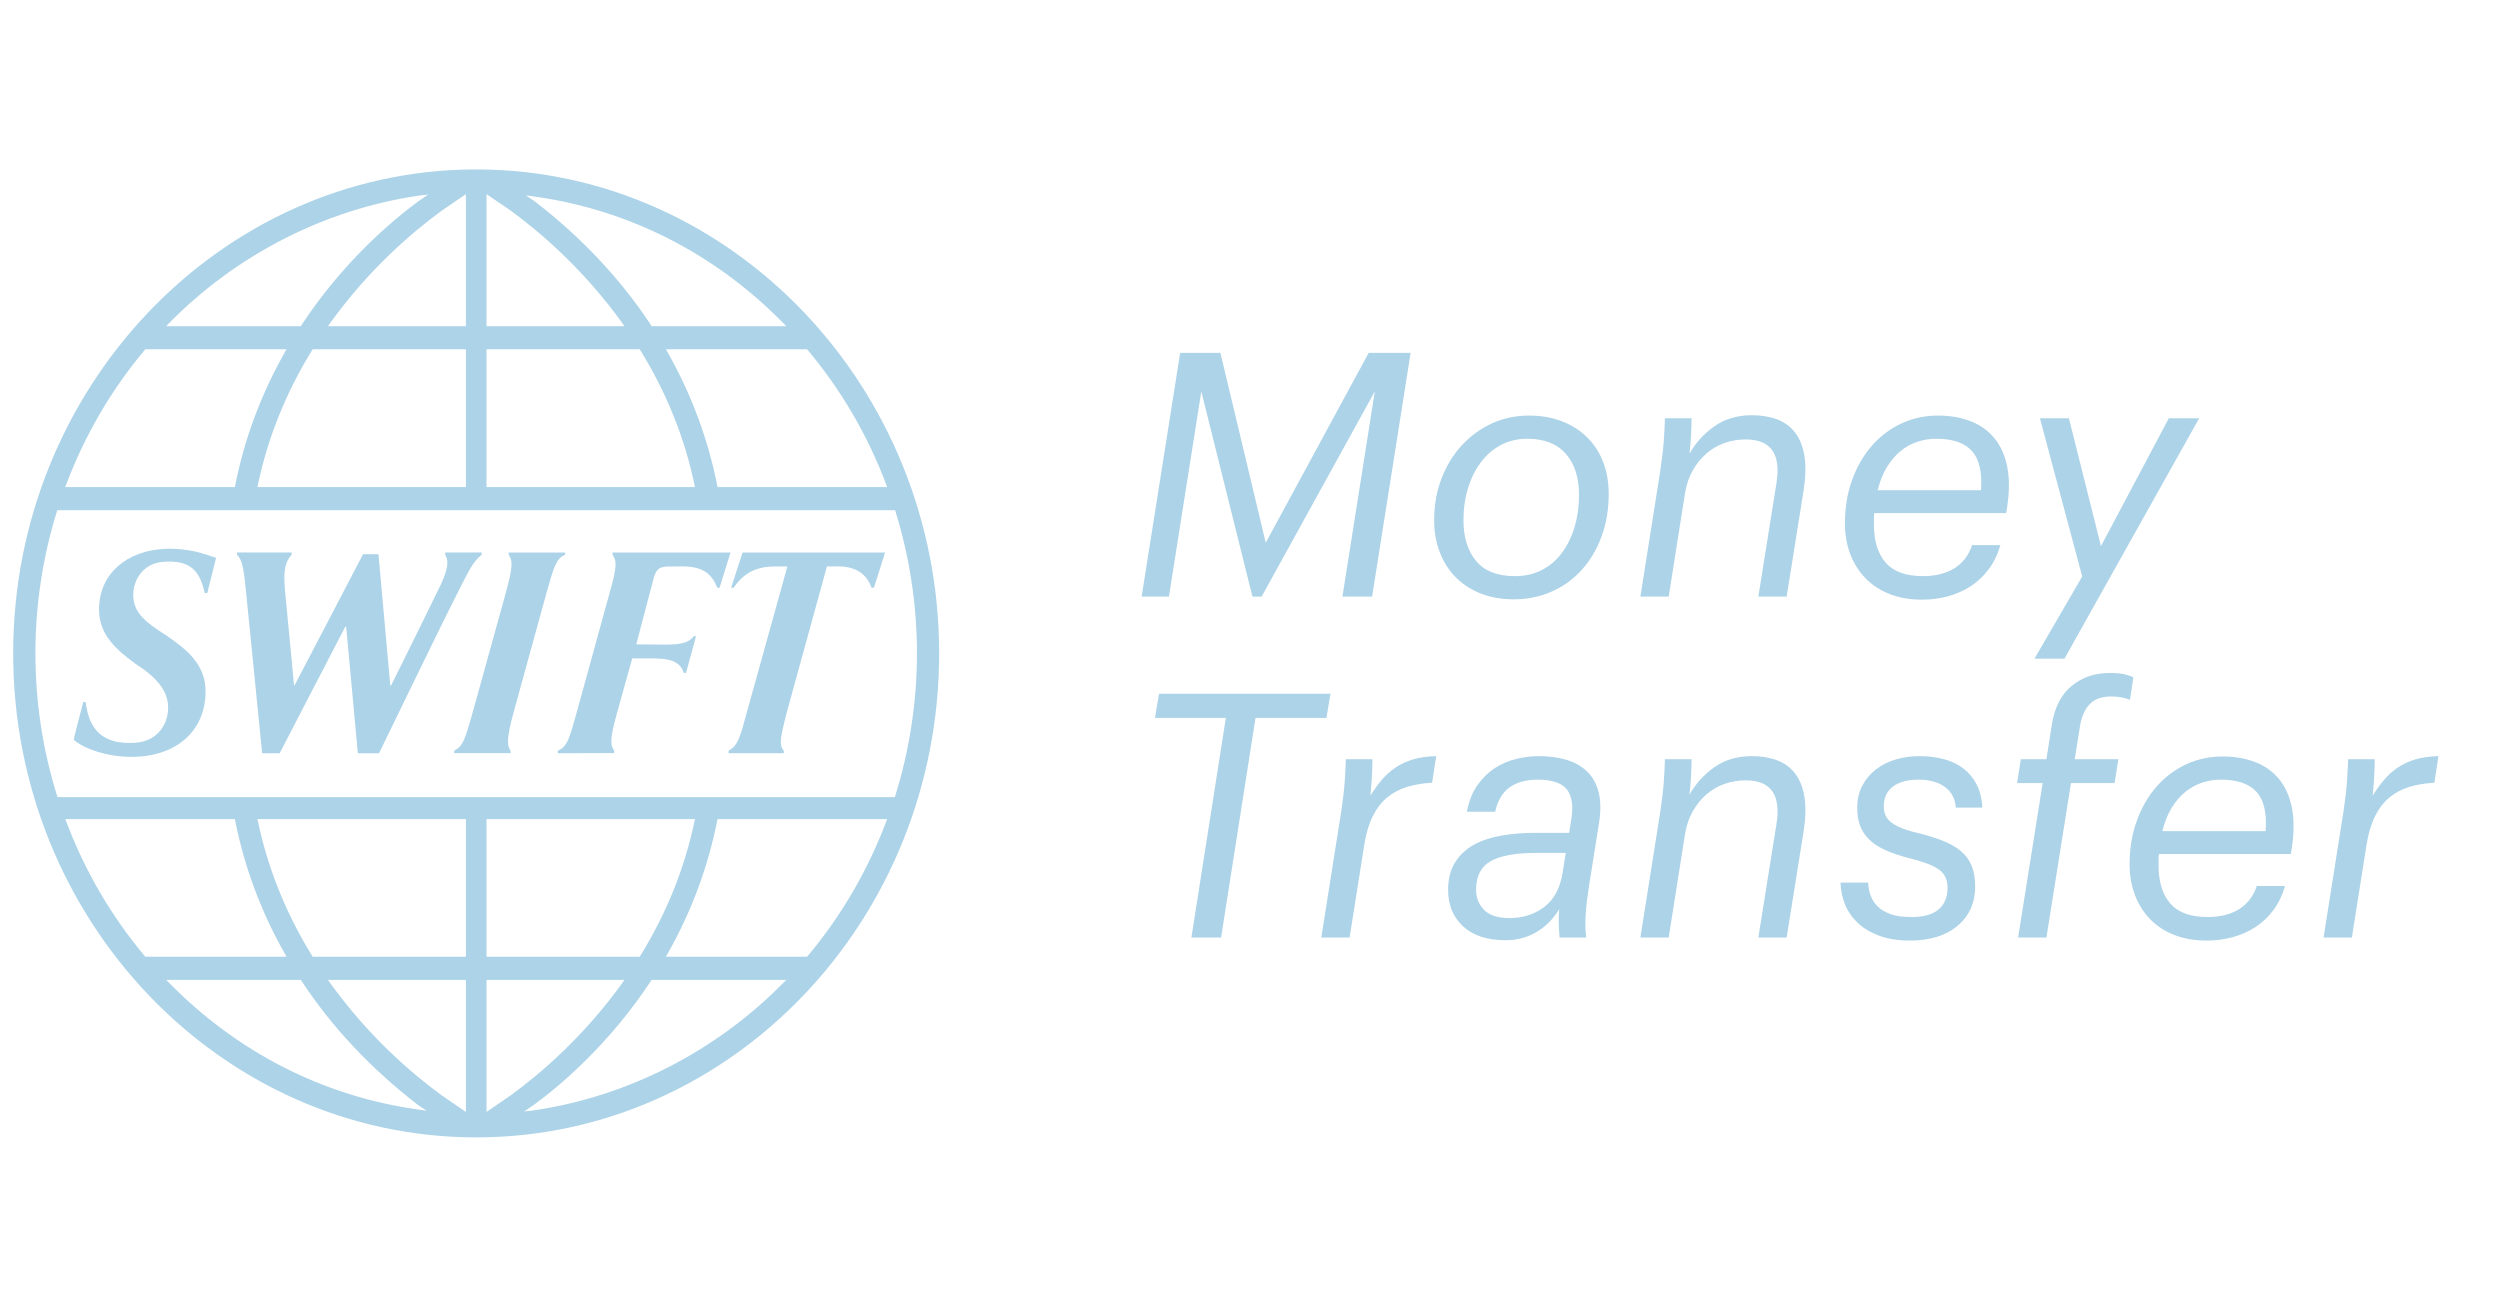 <?xml version="1.0" encoding="UTF-8"?>
<svg width="44px" height="23px" viewBox="0 0 44 23" version="1.1" xmlns="http://www.w3.org/2000/svg" xmlns:xlink="http://www.w3.org/1999/xlink">
    <title>logos-payments-transfer</title>
    <g id="Symbols" stroke="none" stroke-width="1" fill="none" fill-rule="evenodd">
        <g id="Footer/Desktop" transform="translate(-734, -780)">
            <g id="Group-4" transform="translate(135, 720)">
                <g id="logos-payments" transform="translate(281.232, 60)">
                    <g id="logos-payments-transfer" transform="translate(318, 0)">
                        <path d="M8.095,2.982 C3.632,3.012 0,6.833 0,11.498 C0,16.196 3.656,20.018 8.149,20.018 C12.641,20.018 16.297,16.196 16.297,11.498 C16.297,6.833 12.665,3.012 8.201,2.982 L8.095,2.982 Z M2.739,5.692 C3.925,4.484 5.486,3.685 7.135,3.444 C7.135,3.444 7.227,3.433 7.306,3.423 C7.225,3.479 7.125,3.547 7.125,3.547 C6.673,3.881 5.805,4.608 5.07,5.728 C5.07,5.728 5.065,5.734 5.061,5.741 L2.693,5.741 C2.716,5.715 2.739,5.692 2.739,5.692 L2.739,5.692 Z M5.572,5.696 C6.253,4.745 7.018,4.091 7.54,3.709 C7.54,3.709 7.856,3.492 7.968,3.417 L7.968,5.741 L5.54,5.741 C5.556,5.718 5.572,5.696 5.572,5.696 L5.572,5.696 Z M8.331,3.417 C8.4,3.464 8.76,3.709 8.76,3.709 C9.281,4.091 10.046,4.745 10.727,5.696 L10.758,5.741 L8.331,5.741 L8.331,3.417 Z M11.229,5.728 C10.697,4.917 10.005,4.18 9.173,3.539 C9.172,3.538 9.092,3.485 9.022,3.438 C9.1,3.449 9.181,3.46 9.181,3.46 C10.842,3.694 12.356,4.465 13.559,5.692 C13.559,5.692 13.583,5.715 13.606,5.741 L11.237,5.741 L11.229,5.728 L11.229,5.728 Z M4.811,6.147 C4.799,6.168 4.787,6.189 4.787,6.189 C4.365,6.932 4.068,7.727 3.906,8.55 C3.906,8.55 3.904,8.561 3.902,8.572 L0.916,8.572 C0.924,8.553 0.931,8.534 0.931,8.534 C1.258,7.664 1.724,6.864 2.317,6.157 C2.317,6.157 2.322,6.152 2.325,6.147 L4.811,6.147 Z M7.968,6.147 L7.968,8.572 L4.299,8.572 C4.303,8.555 4.306,8.538 4.306,8.538 C4.479,7.708 4.801,6.907 5.263,6.16 L5.271,6.147 L7.968,6.147 Z M11.028,6.147 L11.035,6.16 C11.497,6.907 11.82,7.708 11.992,8.538 C11.992,8.538 11.996,8.555 11.999,8.572 L8.331,8.572 L8.331,6.147 L11.028,6.147 Z M13.973,6.147 C13.977,6.152 13.981,6.157 13.981,6.157 C14.574,6.864 15.041,7.664 15.368,8.534 C15.368,8.534 15.375,8.553 15.382,8.572 L12.397,8.572 C12.395,8.561 12.392,8.55 12.392,8.55 C12.23,7.727 11.934,6.932 11.512,6.189 C11.512,6.189 11.5,6.168 11.488,6.147 L13.973,6.147 Z M15.522,8.979 C15.525,8.99 15.528,8.999 15.528,8.999 C15.777,9.802 15.905,10.644 15.907,11.498 C15.905,12.358 15.776,13.203 15.523,14.011 C15.523,14.011 15.521,14.022 15.518,14.03 L0.78,14.03 C0.777,14.022 0.774,14.011 0.774,14.011 C0.521,13.203 0.392,12.358 0.391,11.498 C0.392,10.645 0.52,9.803 0.77,8.999 C0.77,8.999 0.773,8.99 0.776,8.979 L15.522,8.979 Z M3.902,14.415 C3.904,14.425 3.906,14.437 3.906,14.437 C4.068,15.259 4.365,16.054 4.787,16.796 C4.787,16.796 4.799,16.817 4.811,16.838 L2.325,16.838 C2.322,16.834 2.317,16.829 2.317,16.829 C1.724,16.121 1.258,15.322 0.931,14.452 L0.916,14.415 L3.902,14.415 Z M7.968,14.415 L7.968,16.838 L5.271,16.838 L5.263,16.826 C4.801,16.078 4.479,15.278 4.306,14.448 C4.306,14.448 4.303,14.43 4.299,14.415 L7.968,14.415 Z M11.999,14.415 C11.996,14.43 11.992,14.448 11.992,14.448 C11.82,15.278 11.497,16.078 11.035,16.826 L11.028,16.838 L8.331,16.838 L8.331,14.415 L11.999,14.415 Z M15.382,14.415 C15.375,14.432 15.368,14.452 15.368,14.452 C15.041,15.322 14.574,16.121 13.981,16.829 C13.981,16.829 13.977,16.834 13.973,16.838 L11.488,16.838 C11.5,16.817 11.512,16.796 11.512,16.796 C11.934,16.054 12.23,15.259 12.392,14.437 C12.392,14.437 12.395,14.425 12.397,14.415 L15.382,14.415 Z M5.061,17.247 C5.065,17.251 5.07,17.257 5.07,17.257 C5.602,18.07 6.294,18.806 7.125,19.448 C7.125,19.448 7.207,19.502 7.277,19.549 C7.199,19.537 7.117,19.526 7.117,19.526 C5.457,19.293 3.943,18.52 2.739,17.293 C2.739,17.293 2.716,17.27 2.693,17.247 L5.061,17.247 Z M7.968,17.247 L7.968,19.57 C7.899,19.523 7.54,19.277 7.54,19.277 C7.018,18.896 6.253,18.242 5.572,17.291 C5.572,17.291 5.556,17.269 5.54,17.247 L7.968,17.247 Z M10.758,17.247 C10.742,17.269 10.727,17.291 10.727,17.291 C10.046,18.242 9.281,18.896 8.759,19.276 C8.759,19.276 8.443,19.494 8.331,19.57 L8.331,17.247 L10.758,17.247 Z M13.606,17.247 L13.559,17.293 C12.373,18.503 10.812,19.3 9.164,19.542 C9.164,19.542 9.072,19.553 8.992,19.563 C9.074,19.507 9.174,19.438 9.174,19.438 C9.626,19.106 10.493,18.379 11.229,17.257 C11.229,17.257 11.233,17.251 11.237,17.247 L13.606,17.247 Z" id="Fill-1" fill="#ACD3E8"></path>
                        <path d="M9.714,9.765 C9.547,9.822 9.502,10.038 9.393,10.411 L8.8,12.564 C8.685,12.992 8.688,13.12 8.754,13.213 L8.755,13.255 L7.762,13.255 L7.762,13.213 C7.918,13.131 7.95,13.015 8.072,12.593 L8.666,10.449 C8.779,10.03 8.806,9.876 8.721,9.766 L8.721,9.724 L9.713,9.724 L9.714,9.765 Z" id="Fill-3" fill="#ACD3E8"></path>
                        <path d="M1.275,12.355 C1.336,12.858 1.591,13.109 2.144,13.073 C2.529,13.049 2.725,12.763 2.727,12.456 C2.728,12.203 2.579,11.99 2.307,11.788 L2.146,11.678 C1.81,11.43 1.508,11.168 1.511,10.722 C1.514,10.089 2.009,9.69 2.67,9.66 C2.862,9.65 3.105,9.677 3.29,9.728 C3.387,9.755 3.518,9.8 3.571,9.818 L3.416,10.437 L3.371,10.438 C3.287,10.059 3.131,9.847 2.631,9.889 C2.28,9.919 2.114,10.214 2.113,10.466 C2.111,10.728 2.26,10.894 2.544,11.085 L2.704,11.19 C3.073,11.441 3.389,11.707 3.386,12.176 C3.382,12.879 2.855,13.321 2.081,13.321 C1.634,13.321 1.222,13.164 1.067,13.021 C1.073,12.956 1.159,12.657 1.233,12.357 L1.275,12.355 Z" id="Fill-5" fill="#ACD3E8"></path>
                        <path d="M12.625,9.724 C12.58,9.863 12.498,10.133 12.432,10.345 L12.392,10.345 C12.234,9.915 11.852,9.971 11.582,9.971 L11.553,9.97 C11.366,9.97 11.315,10.015 11.267,10.198 L10.966,11.341 L11.067,11.341 C11.526,11.341 11.846,11.385 11.977,11.198 L12.018,11.198 L11.842,11.844 L11.803,11.844 C11.717,11.558 11.394,11.588 10.99,11.588 L10.895,11.588 L10.624,12.561 C10.524,12.925 10.491,13.111 10.578,13.208 L10.578,13.254 L9.584,13.257 L9.584,13.214 C9.757,13.144 9.792,12.98 9.908,12.574 L10.504,10.41 C10.614,10.017 10.634,9.878 10.55,9.766 L10.549,9.724 L12.625,9.724 Z" id="Fill-7" fill="#ACD3E8"></path>
                        <path d="M15.345,9.724 C15.28,9.924 15.222,10.122 15.149,10.345 L15.108,10.344 C14.956,9.919 14.544,9.97 14.366,9.97 L14.322,9.97 L13.607,12.567 C13.511,12.951 13.472,13.113 13.562,13.211 L13.562,13.256 L12.591,13.256 L12.591,13.211 C12.759,13.128 12.799,12.951 12.906,12.56 L13.626,9.97 L13.553,9.97 C13.322,9.97 12.951,9.933 12.68,10.345 L12.636,10.344 C12.697,10.165 12.762,9.946 12.838,9.724 L15.345,9.724 Z" id="Fill-9" fill="#ACD3E8"></path>
                        <path d="M8.244,9.767 C8.1,9.873 8.016,10.05 7.843,10.391 C7.549,10.963 6.517,13.099 6.439,13.257 L6.066,13.257 L5.861,11.031 L5.844,11.031 L4.69,13.257 L4.382,13.257 L4.098,10.413 C4.063,10.079 4.045,9.862 3.939,9.764 L3.94,9.723 L4.901,9.723 L4.9,9.764 C4.784,9.895 4.755,10.038 4.782,10.37 L4.943,12.061 L4.953,12.061 L6.158,9.754 L6.429,9.754 L6.637,12.065 L6.651,12.065 C6.911,11.543 7.279,10.798 7.508,10.326 C7.709,9.914 7.631,9.82 7.604,9.767 L7.604,9.723 L8.244,9.724 L8.244,9.767 Z" id="Fill-11" fill="#ACD3E8"></path>
                        <path d="M20.341,10.5 L20.911,6.888 L21.811,10.5 L21.973,10.5 L23.965,6.888 L23.395,10.5 L23.917,10.5 L24.595,6.21 L23.857,6.21 L22.045,9.552 L21.247,6.21 L20.539,6.21 L19.861,10.5 L20.341,10.5 Z M26.407,10.548 C26.651,10.548 26.876,10.502 27.082,10.41 C27.288,10.318 27.465,10.189 27.613,10.023 C27.761,9.857 27.876,9.661 27.958,9.435 C28.04,9.209 28.081,8.962 28.081,8.694 C28.081,8.49 28.049,8.304 27.985,8.136 C27.921,7.968 27.828,7.823 27.706,7.701 C27.584,7.579 27.436,7.484 27.262,7.416 C27.088,7.348 26.893,7.314 26.677,7.314 C26.441,7.314 26.222,7.361 26.02,7.455 C25.818,7.549 25.642,7.678 25.492,7.842 C25.342,8.006 25.224,8.2 25.138,8.424 C25.052,8.648 25.009,8.892 25.009,9.156 C25.009,9.356 25.041,9.541 25.105,9.711 C25.169,9.881 25.261,10.028 25.381,10.152 C25.501,10.276 25.648,10.373 25.822,10.443 C25.996,10.513 26.191,10.548 26.407,10.548 Z M26.431,10.14 C26.123,10.14 25.895,10.051 25.747,9.873 C25.599,9.695 25.525,9.456 25.525,9.156 C25.525,8.952 25.552,8.763 25.606,8.589 C25.66,8.415 25.736,8.263 25.834,8.133 C25.932,8.003 26.05,7.902 26.188,7.83 C26.326,7.758 26.479,7.722 26.647,7.722 C26.947,7.722 27.174,7.811 27.328,7.989 C27.482,8.167 27.559,8.406 27.559,8.706 C27.559,8.91 27.533,9.099 27.481,9.273 C27.429,9.447 27.355,9.599 27.259,9.729 C27.163,9.859 27.045,9.96 26.905,10.032 C26.765,10.104 26.607,10.14 26.431,10.14 Z M29.137,10.5 L29.425,8.676 C29.449,8.528 29.494,8.396 29.56,8.28 C29.626,8.164 29.706,8.065 29.8,7.983 C29.894,7.901 30,7.839 30.118,7.797 C30.236,7.755 30.361,7.734 30.493,7.734 C30.937,7.734 31.117,7.992 31.033,8.508 L31.033,8.508 L30.715,10.5 L31.213,10.5 L31.513,8.622 C31.549,8.386 31.553,8.185 31.525,8.019 C31.497,7.853 31.442,7.717 31.36,7.611 C31.278,7.505 31.172,7.428 31.042,7.38 C30.912,7.332 30.765,7.308 30.601,7.308 C30.345,7.308 30.125,7.373 29.941,7.503 C29.757,7.633 29.611,7.794 29.503,7.986 C29.515,7.882 29.524,7.774 29.53,7.662 C29.536,7.55 29.539,7.45 29.539,7.362 L29.539,7.362 L29.071,7.362 C29.067,7.494 29.06,7.63 29.05,7.77 C29.04,7.91 29.019,8.086 28.987,8.298 L28.987,8.298 L28.639,10.5 L29.137,10.5 Z M33.595,10.554 C33.755,10.554 33.908,10.534 34.054,10.494 C34.2,10.454 34.333,10.395 34.453,10.317 C34.573,10.239 34.678,10.14 34.768,10.02 C34.858,9.9 34.927,9.758 34.975,9.594 L34.975,9.594 L34.477,9.594 C34.417,9.774 34.313,9.91 34.165,10.002 C34.017,10.094 33.833,10.14 33.613,10.14 C33.313,10.14 33.094,10.061 32.956,9.903 C32.818,9.745 32.749,9.522 32.749,9.234 L32.749,9.234 L32.749,9.132 C32.749,9.096 32.751,9.062 32.755,9.03 L32.755,9.03 L35.077,9.03 L35.095,8.916 C35.135,8.648 35.135,8.414 35.095,8.214 C35.055,8.014 34.98,7.847 34.87,7.713 C34.76,7.579 34.62,7.479 34.45,7.413 C34.28,7.347 34.089,7.314 33.877,7.314 C33.645,7.314 33.429,7.361 33.229,7.455 C33.029,7.549 32.856,7.68 32.71,7.848 C32.564,8.016 32.449,8.216 32.365,8.448 C32.281,8.68 32.239,8.934 32.239,9.21 C32.239,9.406 32.27,9.586 32.332,9.75 C32.394,9.914 32.483,10.056 32.599,10.176 C32.715,10.296 32.857,10.389 33.025,10.455 C33.193,10.521 33.383,10.554 33.595,10.554 Z M34.633,8.628 L32.815,8.628 C32.855,8.468 32.91,8.331 32.98,8.217 C33.05,8.103 33.131,8.009 33.223,7.935 C33.315,7.861 33.414,7.807 33.52,7.773 C33.626,7.739 33.735,7.722 33.847,7.722 C34.135,7.722 34.344,7.794 34.474,7.938 C34.604,8.082 34.657,8.312 34.633,8.628 L34.633,8.628 Z M36.103,11.592 L38.473,7.362 L37.939,7.362 L36.745,9.612 L36.181,7.362 L35.671,7.362 L36.415,10.146 L35.575,11.592 L36.103,11.592 Z M21.259,16.5 L21.865,12.636 L23.113,12.636 L23.185,12.21 L20.167,12.21 L20.095,12.636 L21.343,12.636 L20.737,16.5 L21.259,16.5 Z M23.521,16.5 L23.779,14.868 C23.811,14.668 23.861,14.5 23.929,14.364 C23.997,14.228 24.082,14.118 24.184,14.034 C24.286,13.95 24.404,13.888 24.538,13.848 C24.672,13.808 24.817,13.784 24.973,13.776 L24.973,13.776 L25.045,13.308 C24.889,13.312 24.754,13.331 24.64,13.365 C24.526,13.399 24.424,13.446 24.334,13.506 C24.244,13.566 24.163,13.638 24.091,13.722 C24.019,13.806 23.951,13.9 23.887,14.004 C23.899,13.884 23.908,13.769 23.914,13.659 C23.92,13.549 23.923,13.45 23.923,13.362 L23.923,13.362 L23.455,13.362 C23.451,13.494 23.444,13.63 23.434,13.77 C23.424,13.91 23.403,14.086 23.371,14.298 L23.371,14.298 L23.023,16.5 L23.521,16.5 Z M26.269,16.548 C26.461,16.548 26.638,16.502 26.8,16.41 C26.962,16.318 27.099,16.182 27.211,16.002 C27.203,16.07 27.2,16.149 27.202,16.239 C27.204,16.329 27.209,16.416 27.217,16.5 L27.217,16.5 L27.685,16.5 C27.669,16.368 27.666,16.23 27.676,16.086 C27.686,15.942 27.707,15.768 27.739,15.564 L27.739,15.564 L27.913,14.472 C27.945,14.26 27.941,14.08 27.901,13.932 C27.861,13.784 27.792,13.664 27.694,13.572 C27.596,13.48 27.475,13.413 27.331,13.371 C27.187,13.329 27.027,13.308 26.851,13.308 C26.723,13.308 26.592,13.324 26.458,13.356 C26.324,13.388 26.199,13.441 26.083,13.515 C25.967,13.589 25.864,13.689 25.774,13.815 C25.684,13.941 25.621,14.098 25.585,14.286 L25.585,14.286 L26.083,14.286 C26.127,14.09 26.212,13.947 26.338,13.857 C26.464,13.767 26.629,13.722 26.833,13.722 C27.085,13.722 27.256,13.78 27.346,13.896 C27.436,14.012 27.461,14.19 27.421,14.43 L27.421,14.43 L27.385,14.658 L26.779,14.658 C26.575,14.658 26.38,14.674 26.194,14.706 C26.008,14.738 25.846,14.792 25.708,14.868 C25.57,14.944 25.46,15.047 25.378,15.177 C25.296,15.307 25.255,15.468 25.255,15.66 C25.255,15.928 25.343,16.143 25.519,16.305 C25.695,16.467 25.945,16.548 26.269,16.548 Z M26.335,16.158 C26.131,16.158 25.982,16.11 25.888,16.014 C25.794,15.918 25.747,15.8 25.747,15.66 C25.747,15.42 25.833,15.252 26.005,15.156 C26.177,15.06 26.439,15.012 26.791,15.012 L26.791,15.012 L27.325,15.012 L27.271,15.354 C27.227,15.63 27.119,15.833 26.947,15.963 C26.775,16.093 26.571,16.158 26.335,16.158 Z M29.137,16.5 L29.425,14.676 C29.449,14.528 29.494,14.396 29.56,14.28 C29.626,14.164 29.706,14.065 29.8,13.983 C29.894,13.901 30,13.839 30.118,13.797 C30.236,13.755 30.361,13.734 30.493,13.734 C30.937,13.734 31.117,13.992 31.033,14.508 L31.033,14.508 L30.715,16.5 L31.213,16.5 L31.513,14.622 C31.549,14.386 31.553,14.185 31.525,14.019 C31.497,13.853 31.442,13.717 31.36,13.611 C31.278,13.505 31.172,13.428 31.042,13.38 C30.912,13.332 30.765,13.308 30.601,13.308 C30.345,13.308 30.125,13.373 29.941,13.503 C29.757,13.633 29.611,13.794 29.503,13.986 C29.515,13.882 29.524,13.774 29.53,13.662 C29.536,13.55 29.539,13.45 29.539,13.362 L29.539,13.362 L29.071,13.362 C29.067,13.494 29.06,13.63 29.05,13.77 C29.04,13.91 29.019,14.086 28.987,14.298 L28.987,14.298 L28.639,16.5 L29.137,16.5 Z M33.385,16.554 C33.737,16.554 34.016,16.467 34.222,16.293 C34.428,16.119 34.531,15.888 34.531,15.6 C34.531,15.456 34.51,15.334 34.468,15.234 C34.426,15.134 34.363,15.049 34.279,14.979 C34.195,14.909 34.093,14.85 33.973,14.802 C33.853,14.754 33.715,14.71 33.559,14.67 C33.435,14.642 33.332,14.612 33.25,14.58 C33.168,14.548 33.103,14.513 33.055,14.475 C33.007,14.437 32.973,14.395 32.953,14.349 C32.933,14.303 32.923,14.25 32.923,14.19 C32.923,14.042 32.976,13.927 33.082,13.845 C33.188,13.763 33.339,13.722 33.535,13.722 C33.731,13.722 33.887,13.766 34.003,13.854 C34.119,13.942 34.181,14.062 34.189,14.214 L34.189,14.214 L34.657,14.214 C34.649,14.054 34.615,13.917 34.555,13.803 C34.495,13.689 34.416,13.595 34.318,13.521 C34.22,13.447 34.105,13.393 33.973,13.359 C33.841,13.325 33.699,13.308 33.547,13.308 C33.407,13.308 33.271,13.327 33.139,13.365 C33.007,13.403 32.89,13.461 32.788,13.539 C32.686,13.617 32.605,13.713 32.545,13.827 C32.485,13.941 32.455,14.072 32.455,14.22 C32.455,14.34 32.472,14.445 32.506,14.535 C32.54,14.625 32.594,14.706 32.668,14.778 C32.742,14.85 32.84,14.913 32.962,14.967 C33.084,15.021 33.233,15.07 33.409,15.114 C33.645,15.174 33.81,15.24 33.904,15.312 C33.998,15.384 34.045,15.488 34.045,15.624 C34.045,15.788 33.993,15.915 33.889,16.005 C33.785,16.095 33.623,16.14 33.403,16.14 C33.263,16.14 33.146,16.124 33.052,16.092 C32.958,16.06 32.882,16.017 32.824,15.963 C32.766,15.909 32.723,15.845 32.695,15.771 C32.667,15.697 32.651,15.618 32.647,15.534 L32.647,15.534 L32.161,15.534 C32.165,15.67 32.192,15.799 32.242,15.921 C32.292,16.043 32.367,16.151 32.467,16.245 C32.567,16.339 32.693,16.414 32.845,16.47 C32.997,16.526 33.177,16.554 33.385,16.554 Z M35.785,16.5 L36.217,13.782 L36.985,13.782 L37.051,13.362 L36.283,13.362 L36.379,12.762 C36.407,12.602 36.464,12.478 36.55,12.39 C36.636,12.302 36.761,12.258 36.925,12.258 C37.053,12.258 37.163,12.278 37.255,12.318 L37.255,12.318 L37.315,11.922 C37.267,11.898 37.212,11.879 37.15,11.865 C37.088,11.851 37.005,11.844 36.901,11.844 C36.637,11.844 36.413,11.92 36.229,12.072 C36.045,12.224 35.929,12.45 35.881,12.75 L35.881,12.75 L35.785,13.362 L35.335,13.362 L35.269,13.782 L35.719,13.782 L35.287,16.5 L35.785,16.5 Z M38.605,16.554 C38.765,16.554 38.918,16.534 39.064,16.494 C39.21,16.454 39.343,16.395 39.463,16.317 C39.583,16.239 39.688,16.14 39.778,16.02 C39.868,15.9 39.937,15.758 39.985,15.594 L39.985,15.594 L39.487,15.594 C39.427,15.774 39.323,15.91 39.175,16.002 C39.027,16.094 38.843,16.14 38.623,16.14 C38.323,16.14 38.104,16.061 37.966,15.903 C37.828,15.745 37.759,15.522 37.759,15.234 L37.759,15.234 L37.759,15.132 C37.759,15.096 37.761,15.062 37.765,15.03 L37.765,15.03 L40.087,15.03 L40.105,14.916 C40.145,14.648 40.145,14.414 40.105,14.214 C40.065,14.014 39.99,13.847 39.88,13.713 C39.77,13.579 39.63,13.479 39.46,13.413 C39.29,13.347 39.099,13.314 38.887,13.314 C38.655,13.314 38.439,13.361 38.239,13.455 C38.039,13.549 37.866,13.68 37.72,13.848 C37.574,14.016 37.459,14.216 37.375,14.448 C37.291,14.68 37.249,14.934 37.249,15.21 C37.249,15.406 37.28,15.586 37.342,15.75 C37.404,15.914 37.493,16.056 37.609,16.176 C37.725,16.296 37.867,16.389 38.035,16.455 C38.203,16.521 38.393,16.554 38.605,16.554 Z M39.643,14.628 L37.825,14.628 C37.865,14.468 37.92,14.331 37.99,14.217 C38.06,14.103 38.141,14.009 38.233,13.935 C38.325,13.861 38.424,13.807 38.53,13.773 C38.636,13.739 38.745,13.722 38.857,13.722 C39.145,13.722 39.354,13.794 39.484,13.938 C39.614,14.082 39.667,14.312 39.643,14.628 L39.643,14.628 Z M41.161,16.5 L41.419,14.868 C41.451,14.668 41.501,14.5 41.569,14.364 C41.637,14.228 41.722,14.118 41.824,14.034 C41.926,13.95 42.044,13.888 42.178,13.848 C42.312,13.808 42.457,13.784 42.613,13.776 L42.613,13.776 L42.685,13.308 C42.529,13.312 42.394,13.331 42.28,13.365 C42.166,13.399 42.064,13.446 41.974,13.506 C41.884,13.566 41.803,13.638 41.731,13.722 C41.659,13.806 41.591,13.9 41.527,14.004 C41.539,13.884 41.548,13.769 41.554,13.659 C41.56,13.549 41.563,13.45 41.563,13.362 L41.563,13.362 L41.095,13.362 C41.091,13.494 41.084,13.63 41.074,13.77 C41.064,13.91 41.043,14.086 41.011,14.298 L41.011,14.298 L40.663,16.5 L41.161,16.5 Z" id="MoneyTransfer" fill="#ACD3E8" fill-rule="nonzero"></path>
                        <rect id="Rectangle" x="0" y="0" width="43.5" height="23"></rect>
                    </g>
                </g>
            </g>
        </g>
    </g>
</svg>